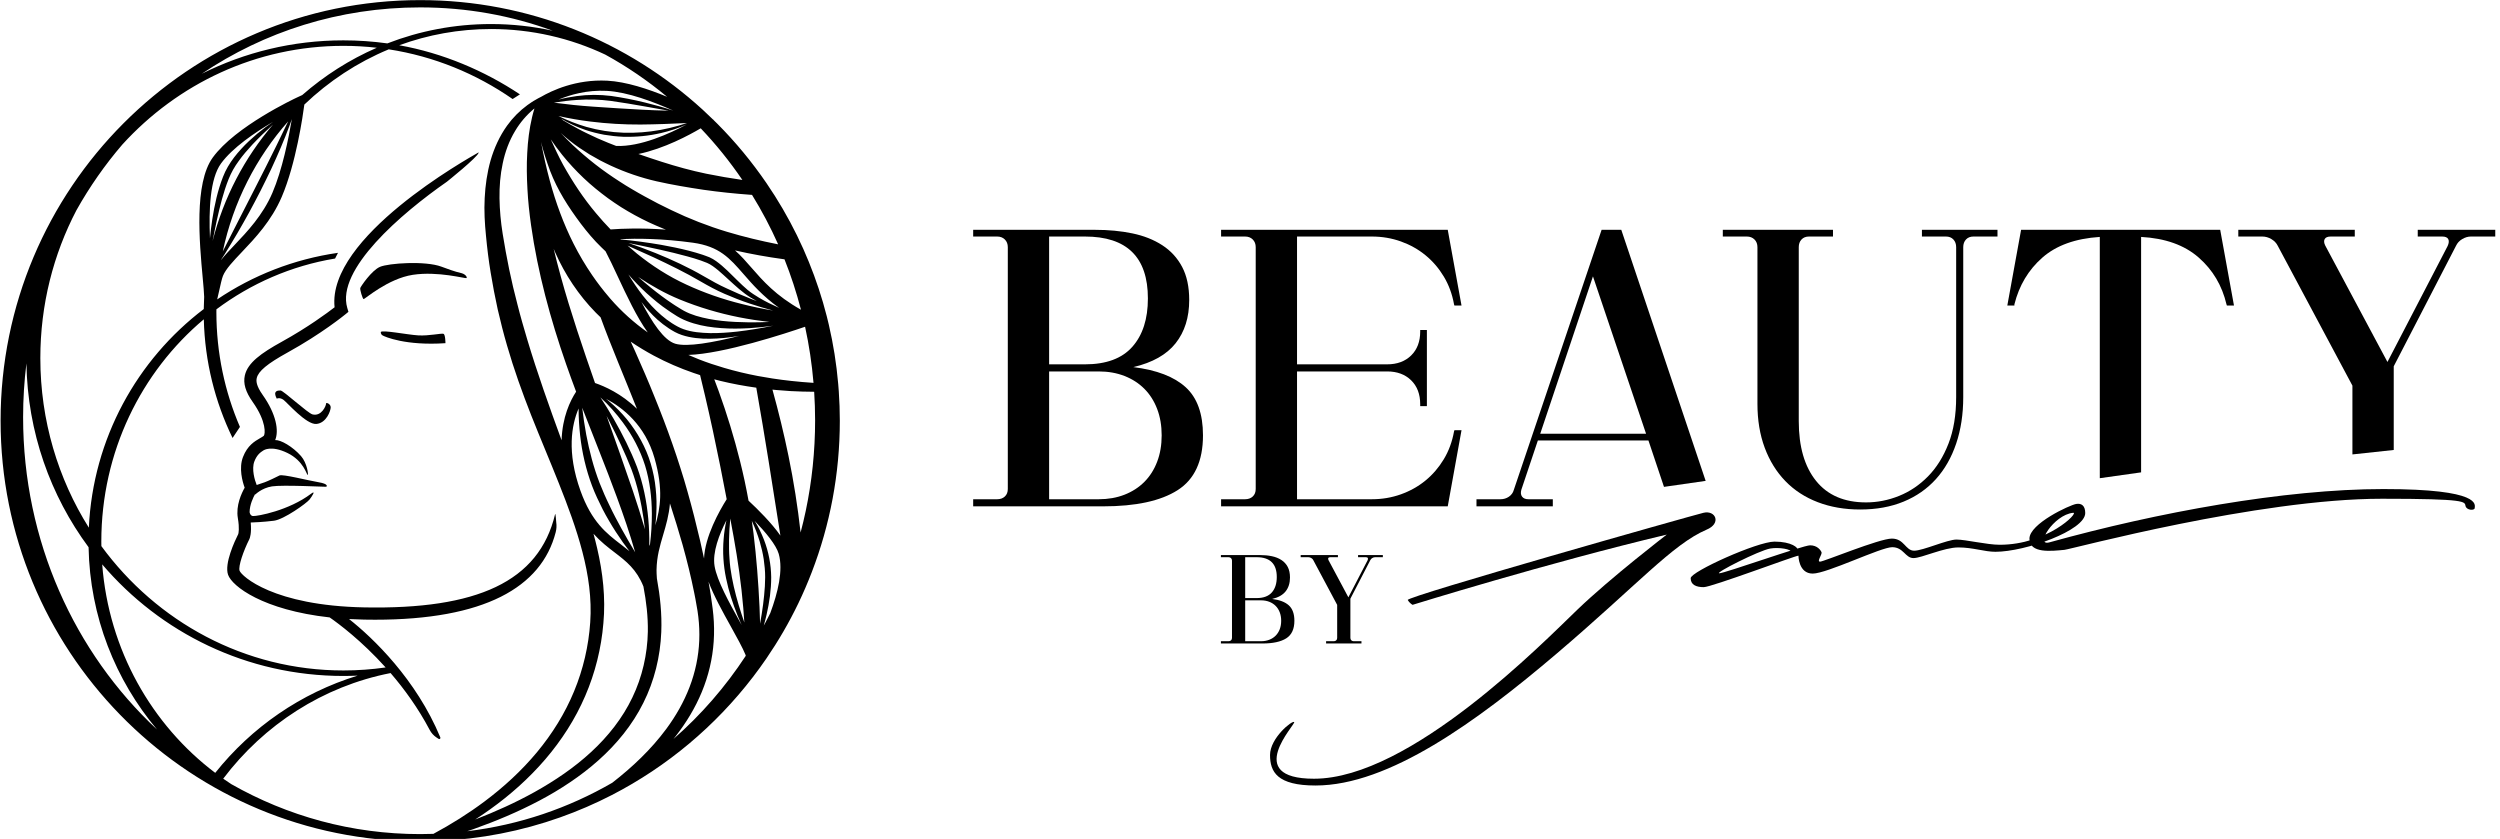 <svg xmlns="http://www.w3.org/2000/svg" xmlns:xlink="http://www.w3.org/1999/xlink" xmlns:serif="http://www.serif.com/" width="100%" height="100%" viewBox="0 0 298 100" xml:space="preserve" style="fill-rule:evenodd;clip-rule:evenodd;stroke-linejoin:round;stroke-miterlimit:2;">    <g transform="matrix(1,0,0,1,-2.84217e-14,-350.498)">        <g id="Artboard2" transform="matrix(0.453,0,0,0.185,-231.878,350.498)">            <rect x="512" y="0" width="658" height="542" style="fill:none;"></rect>            <clipPath id="_clip1">                <rect x="512" y="0" width="658" height="542"></rect>            </clipPath>            <g clip-path="url(#_clip1)">                <g id="Vrstva-5" serif:id="Vrstva 5" transform="matrix(1.399,0,0,3.434,251.343,-750.994)">                    <g transform="matrix(1,0,0,1,273.091,272.502)">                        <path d="M0,-2.538C-0.749,-2.766 -0.781,-2.636 -3.84,-3.775C-6.898,-4.913 -13.797,-4.426 -15.391,-3.742C-16.985,-3.059 -19.003,-0.065 -19.101,0.228C-19.198,0.521 -18.678,2.245 -18.482,2.31C-18.287,2.375 -13.927,-1.53 -9.208,-2.246C-4.49,-2.961 0.716,-1.497 0.878,-1.627C1.042,-1.757 0.749,-2.31 0,-2.538" style="fill-rule:nonzero;"></path>                    </g>                    <g transform="matrix(1,0,0,1,269.642,282.817)">                        <path d="M0,-1.489C-0.366,-1.635 -2.733,-1.074 -4.759,-1.196C-6.784,-1.318 -11.568,-2.27 -11.787,-1.831C-11.787,-1.831 -11.86,-1.44 -11.47,-1.196C-11.08,-0.952 -7.126,0.781 0.366,0.268C0.366,0.268 0.366,-1.343 0,-1.489" style="fill-rule:nonzero;"></path>                    </g>                    <g transform="matrix(1,0,0,1,247.548,295.93)">                        <path d="M0,-1.497C0.033,-1.171 -0.822,0.943 -2.538,0.521C-3.428,0.301 -8.037,-3.97 -8.558,-3.97C-9.079,-3.97 -10.055,-3.937 -9.273,-2.44C-9.273,-2.44 -8.721,-2.733 -8.004,-2.213C-7.289,-1.692 -3.709,2.473 -1.822,2.31C0.065,2.148 0.878,-0.163 0.878,-0.813C0.878,-1.464 -0.032,-1.822 0,-1.497" style="fill-rule:nonzero;"></path>                    </g>                    <g transform="matrix(1,0,0,1,337.778,280.737)">                        <path d="M0,33.802C-0.288,35.172 -0.615,36.528 -0.971,37.869C-1.511,33.044 -2.268,28.26 -3.239,23.543C-4.104,19.33 -5.124,15.17 -6.266,11.061C-6.019,11.086 -5.773,11.113 -5.526,11.135C-4.649,11.214 -3.771,11.283 -2.894,11.334C-1.4,11.416 0.092,11.457 1.583,11.466C1.696,13.235 1.759,15.02 1.759,16.82C1.759,22.653 1.15,28.334 0,33.802M-24.882,76.609C-24.741,76.435 -24.598,76.262 -24.459,76.084C-22.485,73.563 -20.79,70.782 -19.548,67.781C-18.303,64.784 -17.53,61.566 -17.314,58.305C-17.205,56.675 -17.225,55.035 -17.375,53.412C-17.407,53.005 -17.46,52.602 -17.506,52.197L-17.668,51.017C-17.774,50.232 -17.884,49.446 -18.021,48.667C-18.107,48.141 -18.201,47.617 -18.293,47.092C-17.309,49.722 -15.623,52.755 -14.085,55.516C-12.99,57.485 -11.871,59.497 -11.301,60.884C-11.3,60.933 -11.299,60.983 -11.299,61.031C-15.127,66.851 -19.696,72.096 -24.882,76.609M-63.673,93.922C-63.274,93.786 -62.872,93.657 -62.474,93.517C-58.263,92.024 -54.121,90.293 -50.143,88.198C-48.153,87.153 -46.212,86.003 -44.34,84.74C-42.466,83.481 -40.66,82.106 -38.965,80.591C-35.574,77.576 -32.611,73.975 -30.552,69.846C-28.477,65.727 -27.36,61.145 -27.175,56.543C-27.037,53.14 -27.396,49.784 -27.999,46.497C-28.046,45.821 -28.074,45.251 -28.067,44.886C-28.022,42.353 -27.438,40.385 -26.818,38.301C-26.28,36.49 -25.737,34.646 -25.543,32.42C-24.704,35.009 -23.896,37.605 -23.154,40.219C-22.324,43.194 -21.581,46.188 -20.977,49.201C-20.815,49.954 -20.683,50.709 -20.553,51.465L-20.355,52.597C-20.305,52.966 -20.245,53.333 -20.207,53.703C-20.032,55.182 -19.974,56.67 -20.034,58.155C-20.154,61.123 -20.777,64.069 -21.851,66.862C-22.922,69.656 -24.431,72.296 -26.237,74.732C-29.074,78.554 -32.581,81.875 -36.395,84.827C-44.613,89.569 -53.82,92.73 -63.673,93.922M-108.036,85.093C-108.553,84.758 -109.065,84.415 -109.57,84.062C-101.912,73.95 -90.816,66.731 -78.089,64.244C-75.508,67.233 -72.909,70.801 -70.733,74.912C-70.433,75.479 -70.002,75.967 -69.468,76.321L-69.057,76.592C-68.876,76.711 -68.647,76.524 -68.73,76.323C-73.264,65.416 -81.404,57.64 -85.904,54.108C-84.986,54.159 -84.041,54.197 -83.061,54.215C-82.372,54.229 -81.695,54.236 -81.024,54.236C-60.562,54.235 -49.709,48.237 -47.03,37.806C-46.876,37.205 -46.842,36.579 -46.93,35.966C-46.93,35.966 -47.059,34.065 -47.148,34.44C-50.174,47.147 -61.921,52.323 -83.017,51.922C-100.164,51.598 -106.109,46.052 -106.49,45.046C-106.773,44.229 -105.774,41.332 -104.647,39.107C-104.561,38.922 -104.207,38.011 -104.395,35.996C-103.782,35.98 -102.088,35.913 -100.024,35.66C-98.169,35.433 -93.882,32.39 -93.321,31.67C-92.87,31.091 -92.064,29.852 -93.028,30.584C-97.226,33.757 -103.132,34.83 -103.961,34.781C-104.364,34.758 -104.536,34.412 -104.607,34.063C-104.593,32.659 -103.929,31.289 -103.556,30.631C-103.565,30.723 -103.571,30.78 -103.571,30.78C-103.571,30.78 -102.375,29.534 -100.398,29.217C-98.422,28.901 -90.393,29.315 -90.222,29.29C-90.051,29.266 -89.709,28.754 -91.637,28.437C-93.565,28.119 -98.422,26.874 -98.983,27.167C-99.544,27.46 -101.082,28.193 -101.741,28.437C-102.362,28.667 -103.107,28.874 -103.272,28.958C-103.632,28.094 -104.271,25.977 -103.706,24.525C-103.258,23.373 -102.665,22.87 -101.978,22.447C-101.98,22.45 -101.985,22.457 -101.985,22.457C-101.985,22.457 -100.569,21.457 -97.494,22.946C-94.419,24.434 -93.882,27.045 -93.687,27.07C-93.492,27.094 -93.803,24.814 -94.932,23.531C-96.509,21.739 -98.762,20.465 -99.794,20.528C-99.068,18.787 -99.581,15.673 -102.147,12.056C-103.393,10.302 -103.38,9.416 -103.263,8.902C-102.964,7.595 -101.281,6.202 -97.453,4.093C-91.058,0.569 -86.786,-2.906 -86.607,-3.052L-86.018,-3.534L-86.234,-4.265C-88.361,-11.464 -76.103,-21.973 -67.49,-27.951C-67.49,-27.951 -61.693,-32.575 -61.533,-33.384C-61.528,-33.408 -61.53,-33.432 -61.53,-33.453C-63.612,-32.261 -90.039,-17.54 -88.62,-4.388C-89.969,-3.347 -93.657,-0.618 -98.561,2.084C-102.443,4.223 -104.958,6.024 -105.499,8.39C-105.842,9.89 -105.372,11.477 -104.018,13.384C-101.396,17.08 -101.652,19.445 -101.949,19.741C-102.144,19.888 -102.381,20.025 -102.657,20.184C-103.648,20.754 -105.005,21.536 -105.844,23.693C-106.669,25.815 -105.944,28.341 -105.533,29.466C-106.118,30.491 -107.219,32.811 -106.817,35.17C-106.48,37.14 -106.696,38.017 -106.739,38.161C-107.413,39.499 -109.383,43.704 -108.657,45.797C-107.909,47.957 -102.102,52.416 -89.548,53.805C-87.865,54.966 -83.553,58.169 -79.021,63.19C-81.616,63.562 -84.267,63.755 -86.962,63.755C-105.563,63.755 -122.08,54.596 -132.485,40.427C-132.489,40.14 -132.495,39.854 -132.495,39.566C-132.495,22.744 -124.981,7.729 -113.218,-2.133C-113.022,5.839 -111.098,13.38 -107.81,20.136L-106.424,18.058C-109.27,11.473 -110.854,4.185 -110.854,-3.484C-110.854,-3.659 -110.85,-3.832 -110.848,-4.007C-104.368,-8.835 -96.77,-12.175 -88.527,-13.535L-87.981,-14.606C-96.306,-13.417 -104.028,-10.36 -110.704,-5.865C-110.596,-6.296 -110.48,-6.817 -110.341,-7.444C-110.098,-8.538 -109.822,-9.778 -109.617,-10.282C-109.094,-11.566 -107.687,-13.044 -106.057,-14.755C-103.582,-17.354 -100.5,-20.59 -98.561,-25.104C-95.879,-31.343 -94.572,-40.432 -94.309,-42.425C-89.712,-46.807 -84.344,-50.345 -78.43,-52.787C-69.9,-51.471 -61.989,-48.211 -55.135,-43.461L-53.761,-44.338C-60.429,-48.77 -68.273,-52.096 -76.461,-53.551C-71.059,-55.521 -65.246,-56.596 -59.188,-56.596C-51.526,-56.596 -44.256,-54.878 -37.717,-51.802C-33.583,-49.539 -29.688,-46.882 -26.076,-43.878C-29.587,-45.333 -33.777,-46.718 -37.336,-46.903C-43.232,-47.207 -47.82,-45.017 -49.79,-43.871C-49.964,-43.785 -50.139,-43.699 -50.311,-43.607C-50.594,-43.455 -50.873,-43.295 -51.148,-43.127C-51.281,-43.046 -51.413,-42.965 -51.543,-42.881C-51.816,-42.704 -52.085,-42.52 -52.349,-42.327C-53.81,-41.258 -55.114,-39.953 -56.183,-38.462C-57.589,-36.497 -58.606,-34.265 -59.277,-31.957C-59.937,-29.642 -60.27,-27.257 -60.389,-24.88C-60.521,-22.505 -60.377,-20.117 -60.144,-17.791C-59.924,-15.475 -59.643,-13.162 -59.26,-10.865C-58.883,-8.567 -58.443,-6.279 -57.942,-4.004C-57.418,-1.735 -56.846,0.523 -56.194,2.755C-54.903,7.224 -53.329,11.595 -51.636,15.892C-49.934,20.186 -48.121,24.41 -46.433,28.653C-44.744,32.891 -43.143,37.145 -42.012,41.49C-40.873,45.828 -40.23,50.268 -40.538,54.7C-40.836,59.149 -41.862,63.546 -43.578,67.672C-45.282,71.804 -47.684,75.646 -50.558,79.101C-53.44,82.556 -56.791,85.626 -60.418,88.334C-63.452,90.601 -66.683,92.613 -70.033,94.412C-70.857,94.44 -71.685,94.459 -72.517,94.459C-85.429,94.459 -97.509,91.058 -108.036,85.093M-132.33,43.852C-121.393,56.663 -105.127,64.788 -86.962,64.788C-86.062,64.788 -85.167,64.765 -84.277,64.725C-94.967,67.99 -104.267,74.441 -111.071,82.97C-123.008,73.976 -131.098,59.906 -132.33,43.852M-147.207,16.234C-147.207,12.808 -146.993,9.439 -146.583,6.138C-146.374,19.051 -142.062,30.964 -134.893,40.634C-134.644,53.653 -129.846,65.556 -122.027,74.827C-137.521,60.436 -147.207,39.428 -147.207,16.234M-109.961,-13.32C-109.724,-13.686 -109.486,-14.052 -109.249,-14.42C-108.459,-15.702 -107.668,-16.986 -106.906,-18.285C-106.146,-19.586 -105.405,-20.898 -104.677,-22.218C-103.958,-23.543 -103.25,-24.873 -102.563,-26.215C-101.879,-27.558 -101.22,-28.915 -100.568,-30.274C-99.941,-31.646 -99.301,-33.012 -98.721,-34.405C-98.127,-35.792 -97.572,-37.196 -97.047,-38.611C-96.916,-38.973 -96.787,-39.335 -96.66,-39.698C-97.275,-36.052 -98.468,-30.159 -100.317,-25.859C-102.122,-21.659 -105.071,-18.562 -107.441,-16.073C-108.387,-15.08 -109.258,-14.16 -109.97,-13.27C-109.967,-13.286 -109.964,-13.303 -109.961,-13.32M-97.353,-39.27C-98.068,-37.766 -98.799,-36.271 -99.531,-34.777C-100.863,-32.087 -102.207,-29.404 -103.584,-26.736C-104.252,-25.392 -104.95,-24.062 -105.636,-22.727C-106.305,-21.382 -107.025,-20.064 -107.69,-18.716C-108.354,-17.439 -109.007,-16.154 -109.653,-14.865C-107.683,-24.139 -103.359,-32.505 -97.353,-39.27M-111.568,-16.803C-111.317,-18.119 -111.054,-19.43 -110.769,-20.734C-110.176,-23.36 -109.537,-25.987 -108.552,-28.442C-108.296,-29.055 -108.034,-29.638 -107.711,-30.205C-107.393,-30.774 -107.024,-31.32 -106.637,-31.853C-105.872,-32.93 -104.99,-33.936 -104.081,-34.918C-102.85,-36.222 -101.544,-37.466 -100.197,-38.676C-105.541,-32.453 -109.49,-25.003 -111.568,-16.803M-109.989,-31.362C-107.849,-34.304 -103.638,-37.165 -100.192,-39.187C-100.662,-38.867 -101.126,-38.539 -101.585,-38.202C-102.129,-37.791 -102.667,-37.369 -103.195,-36.933C-103.718,-36.492 -104.23,-36.035 -104.731,-35.567C-105.237,-35.102 -105.714,-34.605 -106.182,-34.097C-106.648,-33.589 -107.102,-33.065 -107.521,-32.51C-107.938,-31.953 -108.337,-31.379 -108.69,-30.769C-109.047,-30.161 -109.357,-29.512 -109.607,-28.867C-110.619,-26.275 -111.202,-23.588 -111.624,-20.894C-111.805,-19.71 -111.948,-18.521 -112.061,-17.331C-112.294,-22.671 -112.057,-28.518 -109.989,-31.362M-94.707,-44.208L-95.61,-43.79C-96.084,-43.571 -107.273,-38.347 -111.535,-32.486C-115.063,-27.635 -114.041,-16.565 -113.43,-9.951C-113.286,-8.386 -113.171,-7.143 -113.152,-6.352C-113.192,-5.591 -113.22,-4.827 -113.228,-4.058C-125.753,5.447 -134.06,20.22 -134.843,36.963C-140.613,27.802 -143.966,16.883 -143.966,5.157C-143.966,-4.885 -141.507,-14.335 -137.177,-22.596C-134.7,-27.003 -131.809,-31.123 -128.557,-34.906C-118.156,-46.312 -103.37,-53.441 -86.962,-53.441C-84.839,-53.441 -82.745,-53.318 -80.682,-53.085C-85.823,-50.854 -90.543,-47.842 -94.707,-44.208M-47.587,-56.277C-51.324,-57.095 -55.204,-57.532 -59.188,-57.532C-66.067,-57.532 -72.645,-56.244 -78.697,-53.901C-81.398,-54.275 -84.157,-54.473 -86.962,-54.473C-96.534,-54.473 -105.578,-52.214 -113.594,-48.206C-101.855,-56.09 -87.767,-60.656 -72.517,-60.656C-63.729,-60.656 -55.347,-59.111 -47.587,-56.277M-11.923,-28.279C-14.196,-28.607 -16.457,-28.991 -18.699,-29.447C-21.538,-30.034 -24.33,-30.802 -27.066,-31.677C-28.549,-32.149 -30.018,-32.641 -31.477,-33.149C-26.638,-34.148 -21.882,-36.714 -19.755,-37.969C-16.898,-34.971 -14.275,-31.734 -11.923,-28.279M-5.194,-16.199C-8.44,-16.833 -11.653,-17.605 -14.805,-18.549C-18.417,-19.634 -21.932,-21.002 -25.296,-22.624C-26.986,-23.417 -28.638,-24.276 -30.263,-25.172C-31.086,-25.602 -31.876,-26.087 -32.681,-26.546L-33.874,-27.261C-34.269,-27.501 -34.653,-27.759 -35.044,-28.007C-35.441,-28.248 -35.823,-28.509 -36.207,-28.768C-36.59,-29.027 -36.979,-29.281 -37.351,-29.556L-38.482,-30.365L-39.589,-31.206C-41.052,-32.348 -42.466,-33.557 -43.833,-34.832C-44.605,-35.572 -45.363,-36.332 -46.106,-37.112C-45.565,-36.618 -45.008,-36.143 -44.436,-35.686C-43.253,-34.716 -41.971,-33.894 -40.681,-33.076L-38.69,-31.956C-38.021,-31.593 -37.327,-31.287 -36.645,-30.949C-33.885,-29.68 -31.004,-28.699 -28.069,-28.028C-25.13,-27.365 -22.174,-26.875 -19.225,-26.433C-16.271,-26.011 -13.311,-25.708 -10.35,-25.494C-10.27,-25.489 -10.188,-25.486 -10.108,-25.48C-8.275,-22.521 -6.632,-19.421 -5.194,-16.199M-0.9,-3.929C-5.636,-6.577 -8.064,-9.353 -10.232,-11.837C-11.242,-12.994 -12.202,-14.093 -13.303,-15.055C-10.276,-14.372 -7.227,-13.824 -4.165,-13.409C-4.11,-13.402 -4.056,-13.397 -4.001,-13.389C-2.777,-10.334 -1.748,-7.172 -0.9,-3.929M-10.762,31.901C-11.213,29.403 -11.746,26.923 -12.362,24.469C-13.477,20.018 -14.822,15.637 -16.377,11.346C-16.645,10.601 -16.925,9.862 -17.21,9.124C-16.819,9.231 -16.427,9.334 -16.034,9.431C-13.808,9.972 -11.561,10.383 -9.306,10.697C-8.488,15.325 -7.711,19.953 -6.968,24.581L-4.769,38.45C-6.443,36.062 -9.011,33.521 -10.762,31.901M-14.92,35.574C-15.048,36.138 -15.154,36.706 -15.236,37.278C-15.334,37.883 -15.404,38.493 -15.447,39.106C-15.658,41.548 -15.493,44.048 -14.989,46.455C-14.497,48.865 -13.734,51.195 -12.826,53.454C-12.58,54.051 -12.323,54.643 -12.057,55.231C-12.174,55.02 -12.292,54.807 -12.416,54.586C-14.415,50.993 -16.681,46.922 -17.148,44.188C-17.59,41.596 -16.267,38.201 -14.92,35.574M-14.429,39.156C-14.403,37.858 -14.322,36.557 -14.198,35.254C-13.987,36.394 -13.771,37.532 -13.567,38.675C-12.771,43.098 -12.122,47.559 -11.75,52.049C-11.674,52.95 -11.608,53.853 -11.55,54.756C-11.732,54.233 -11.91,53.707 -12.081,53.181C-12.828,50.898 -13.471,48.584 -13.902,46.244C-14.125,45.075 -14.278,43.9 -14.348,42.72C-14.442,41.537 -14.442,40.348 -14.429,39.156M-8.59,54.981C-8.615,53.924 -8.649,52.867 -8.698,51.812C-8.914,47.204 -9.271,42.603 -9.828,38.026C-9.925,37.243 -10.033,36.463 -10.146,35.685C-9.556,36.938 -9.065,38.228 -8.667,39.538C-8.34,40.635 -8.084,41.749 -7.907,42.872C-7.748,43.998 -7.632,45.128 -7.635,46.263C-7.644,47.393 -7.708,48.543 -7.831,49.684C-7.933,50.827 -8.101,51.969 -8.276,53.112C-8.374,53.736 -8.48,54.359 -8.59,54.981M-6.676,53.002C-6.959,53.57 -7.247,54.133 -7.543,54.692C-7.658,54.909 -7.781,55.121 -7.898,55.337C-7.705,54.658 -7.527,53.976 -7.369,53.287C-6.842,50.994 -6.497,48.65 -6.499,46.254C-6.531,43.86 -6.991,41.476 -7.847,39.259C-8.326,38.019 -8.912,36.818 -9.61,35.695C-7.556,37.814 -5.557,40.216 -5.083,41.877C-4.209,44.933 -5.254,49.206 -6.676,53.002M-28.071,31.998C-28.097,31.209 -28.14,30.42 -28.228,29.633C-28.378,28.056 -28.696,26.492 -29.151,24.966C-30.063,21.903 -31.65,19.08 -33.647,16.627C-34.657,15.407 -35.768,14.277 -36.973,13.263C-37.169,13.1 -37.371,12.943 -37.572,12.785C-34.438,14.426 -30.22,17.706 -28.446,23.916C-26.746,29.866 -27.366,33.266 -28.29,36.521C-28.209,35.804 -28.147,35.084 -28.108,34.363C-28.065,33.576 -28.062,32.787 -28.071,31.998M-51.057,-41.679C-51.052,-41.668 -51.047,-41.657 -51.042,-41.646C-51.205,-41.127 -51.349,-40.602 -51.473,-40.073C-52,-37.857 -52.274,-35.591 -52.387,-33.329C-52.52,-31.065 -52.472,-28.799 -52.348,-26.545C-52.229,-24.289 -51.986,-22.045 -51.672,-19.816C-50.403,-10.89 -48.026,-2.173 -45.081,6.26C-44.476,8.002 -43.841,9.729 -43.194,11.45C-44.337,13.191 -45.774,16.218 -45.928,20.563C-48.241,14.257 -50.484,7.985 -52.392,1.631C-53.036,-0.54 -53.674,-2.711 -54.224,-4.905C-54.801,-7.091 -55.324,-9.292 -55.784,-11.507C-56.231,-13.724 -56.655,-15.948 -57.007,-18.185C-57.365,-20.41 -57.565,-22.612 -57.604,-24.827C-57.633,-27.036 -57.463,-29.243 -57,-31.381C-56.556,-33.521 -55.799,-35.594 -54.673,-37.462C-53.729,-39.053 -52.503,-40.484 -51.057,-41.679M-30.24,-42.807C-32.346,-43.323 -34.469,-43.739 -36.61,-44.042C-38.773,-44.31 -40.951,-44.307 -43.093,-44.014C-44.244,-43.863 -45.388,-43.645 -46.515,-43.35C-44.32,-44.271 -41.142,-45.188 -37.436,-44.994C-33.511,-44.79 -28.601,-42.94 -24.926,-41.288C-26.681,-41.876 -28.455,-42.373 -30.24,-42.807M-35.654,-34.659C-36.156,-34.847 -36.66,-35.032 -37.151,-35.242L-39.116,-36.071C-40.399,-36.672 -41.703,-37.256 -42.951,-37.944C-43.858,-38.423 -44.751,-38.932 -45.634,-39.468C-45.753,-39.565 -45.869,-39.66 -45.984,-39.756C-44.543,-38.905 -43.013,-38.192 -41.417,-37.656C-40.277,-37.275 -39.106,-36.985 -37.923,-36.762C-36.736,-36.562 -35.537,-36.431 -34.333,-36.381C-31.926,-36.314 -29.511,-36.538 -27.175,-37.092C-25.528,-37.477 -23.911,-38.006 -22.375,-38.699C-25.601,-36.972 -31.111,-34.471 -35.654,-34.659M-36.704,-18.991C-37.66,-19.975 -38.581,-20.994 -39.462,-22.052C-41.804,-24.823 -43.829,-27.881 -45.631,-31.11C-46.466,-32.63 -47.225,-34.276 -47.96,-35.89C-47.292,-34.904 -46.56,-33.931 -45.823,-33.004C-44.582,-31.465 -43.228,-30.012 -41.79,-28.644C-40.351,-27.276 -38.802,-26.027 -37.203,-24.851C-36.796,-24.568 -36.395,-24.275 -35.982,-23.999L-34.74,-23.181C-33.897,-22.66 -33.044,-22.153 -32.175,-21.681C-31.312,-21.194 -30.417,-20.774 -29.531,-20.337C-28.634,-19.924 -27.73,-19.528 -26.817,-19.157C-26.647,-19.09 -26.476,-19.026 -26.305,-18.959C-31.018,-19.3 -34.654,-19.15 -36.704,-18.991M-8.782,-6.179C-9.53,-6.629 -10.265,-7.098 -10.929,-7.64C-11.592,-8.184 -12.217,-8.81 -12.852,-9.417C-14.119,-10.645 -15.334,-11.951 -16.851,-13.041C-17.239,-13.305 -17.636,-13.568 -18.099,-13.764C-18.54,-13.948 -18.958,-14.081 -19.388,-14.241L-20.68,-14.642C-21.111,-14.77 -21.545,-14.879 -21.978,-14.998C-23.713,-15.441 -25.462,-15.796 -27.216,-16.108C-29.73,-16.539 -32.257,-16.88 -34.794,-17.117C-34.816,-17.138 -34.838,-17.159 -34.86,-17.18C-31.845,-17.315 -27.04,-17.306 -21.23,-16.503C-16.241,-15.813 -14.325,-13.618 -11.672,-10.58C-10.017,-8.683 -8.084,-6.473 -5.013,-4.275C-6.307,-4.848 -7.577,-5.464 -8.782,-6.179M-24.526,2.453C-26.695,1.822 -28.923,-1.598 -30.903,-5.378C-30.005,-4.19 -29.01,-3.067 -27.889,-2.062C-27.226,-1.468 -26.51,-0.929 -25.762,-0.435C-25.39,-0.185 -24.999,0.038 -24.606,0.257C-24.2,0.476 -23.765,0.656 -23.332,0.804C-22.462,1.101 -21.571,1.274 -20.684,1.383C-19.795,1.493 -18.906,1.528 -18.022,1.516C-16.255,1.496 -14.506,1.314 -12.782,1.029C-12.676,1.011 -12.571,0.99 -12.466,0.972C-17.453,2.235 -22.314,3.096 -24.526,2.453M-10.27,-5.953C-11.81,-6.564 -13.335,-7.203 -14.825,-7.91C-16.339,-8.585 -17.75,-9.386 -19.191,-10.217C-22.107,-11.904 -25.154,-13.31 -28.254,-14.562C-29.937,-15.236 -31.638,-15.866 -33.354,-16.447C-31.362,-16.041 -29.375,-15.63 -27.397,-15.193C-25.673,-14.807 -23.957,-14.397 -22.263,-13.931C-21.842,-13.81 -21.417,-13.698 -20.999,-13.569L-19.754,-13.168C-19.355,-13.015 -18.93,-12.868 -18.552,-12.712C-18.194,-12.569 -17.842,-12.344 -17.497,-12.114C-16.807,-11.635 -16.149,-11.064 -15.5,-10.476L-13.535,-8.689C-12.875,-8.085 -12.19,-7.511 -11.46,-6.956C-10.742,-6.418 -9.981,-5.961 -9.203,-5.547C-9.559,-5.682 -9.916,-5.815 -10.27,-5.953M-6.821,-1.629C-8.112,-1.58 -9.401,-1.55 -10.688,-1.561C-14.076,-1.604 -17.496,-1.839 -20.651,-2.793C-21.434,-3.036 -22.192,-3.339 -22.894,-3.717C-23.237,-3.9 -23.591,-4.127 -23.951,-4.348C-24.307,-4.572 -24.671,-4.781 -25.015,-5.025C-26.417,-5.954 -27.774,-6.963 -29.09,-8.029C-29.914,-8.688 -30.717,-9.374 -31.513,-10.072C-29.011,-8.429 -26.493,-6.988 -23.693,-5.847C-20.087,-4.372 -16.354,-3.272 -12.571,-2.518C-10.663,-2.144 -8.744,-1.851 -6.821,-1.629M-6.123,-3.768C-8.106,-4.1 -10.073,-4.505 -12.013,-4.999C-15.62,-5.889 -19.131,-7.104 -22.468,-8.65C-25.813,-10.183 -28.914,-12.174 -31.739,-14.447C-32.343,-14.94 -32.936,-15.447 -33.519,-15.962C-31.873,-15.238 -30.233,-14.505 -28.604,-13.754C-25.6,-12.344 -22.609,-10.902 -19.768,-9.231C-18.325,-8.396 -16.818,-7.579 -15.28,-6.913C-13.733,-6.252 -12.175,-5.621 -10.582,-5.102C-9.109,-4.608 -7.622,-4.162 -6.123,-3.768M-24.068,-0.756C-24.434,-0.955 -24.798,-1.157 -25.148,-1.386C-25.85,-1.84 -26.529,-2.337 -27.163,-2.893C-27.796,-3.448 -28.414,-4.027 -28.994,-4.647C-29.573,-5.268 -30.116,-5.923 -30.65,-6.589C-31.627,-7.848 -32.527,-9.174 -33.359,-10.548C-32.292,-9.314 -31.147,-8.145 -29.941,-7.036C-28.647,-5.877 -27.307,-4.755 -25.852,-3.784C-25.499,-3.527 -25.123,-3.301 -24.756,-3.062C-24.39,-2.827 -24.025,-2.584 -23.607,-2.371C-22.793,-1.946 -21.945,-1.622 -21.088,-1.366C-19.374,-0.847 -17.62,-0.6 -15.877,-0.479C-14.133,-0.346 -12.391,-0.372 -10.662,-0.464C-9.134,-0.559 -7.612,-0.714 -6.102,-0.928C-8.36,-0.471 -10.626,-0.09 -12.9,0.174C-14.607,0.359 -16.32,0.486 -18.019,0.459C-19.71,0.414 -21.417,0.274 -22.96,-0.269C-23.346,-0.405 -23.712,-0.562 -24.068,-0.756M-36.718,-5.955C-36.81,-6.061 -36.898,-6.17 -36.989,-6.276C-38.126,-7.594 -39.185,-8.975 -40.17,-10.408C-41.46,-12.286 -42.626,-14.252 -43.664,-16.298C-45.558,-20.033 -47.022,-24.027 -48.148,-28.156C-48.794,-30.533 -49.325,-32.954 -49.797,-35.405C-49.337,-33.575 -48.741,-31.744 -48.085,-29.979C-46.686,-26.352 -44.682,-23.243 -42.316,-20.08C-41.123,-18.51 -39.848,-16.988 -38.419,-15.617C-38.173,-15.378 -37.916,-15.134 -37.653,-14.887C-36.96,-13.583 -36.195,-11.949 -35.406,-10.262C-33.673,-6.559 -31.804,-2.564 -29.719,0.329C-32.308,-1.483 -34.661,-3.599 -36.718,-5.955M-22.331,-38.958C-22.834,-38.786 -23.342,-38.627 -23.854,-38.486C-24.989,-38.156 -26.139,-37.888 -27.296,-37.674C-29.611,-37.249 -31.964,-37.065 -34.306,-37.144C-36.649,-37.223 -38.977,-37.594 -41.24,-38.227C-43.048,-38.75 -44.812,-39.442 -46.52,-40.276C-44.545,-39.834 -42.535,-39.484 -40.508,-39.236C-37.387,-38.846 -34.229,-38.664 -31.085,-38.677C-28.153,-38.701 -25.237,-38.819 -22.331,-38.958M-30.96,-41.469C-33.987,-41.634 -36.992,-41.821 -39.99,-42.032C-42.467,-42.2 -44.923,-42.456 -47.37,-42.779C-45.928,-43.021 -44.482,-43.194 -43.035,-43.29C-40.916,-43.431 -38.792,-43.391 -36.692,-43.112C-34.576,-42.825 -32.459,-42.452 -30.342,-42.085C-28.819,-41.814 -27.295,-41.542 -25.768,-41.276C-27.503,-41.312 -29.236,-41.377 -30.96,-41.469M-41.32,4.963C-43.613,-1.757 -45.78,-8.501 -47.416,-15.363C-47.315,-15.128 -47.221,-14.89 -47.117,-14.656C-45.274,-10.507 -42.693,-6.635 -39.488,-3.376C-39.195,-3.078 -38.892,-2.791 -38.591,-2.504C-36.705,2.694 -34.042,8.893 -31.751,14.666C-34.666,11.81 -37.892,10.415 -39.638,9.821C-40.205,8.201 -40.768,6.582 -41.32,4.963M-32.515,30.079C-34.127,25.349 -35.801,20.66 -37.462,15.987C-37.277,16.342 -37.089,16.696 -36.906,17.052C-36.165,18.517 -35.423,19.981 -34.744,21.471C-34.051,22.95 -33.39,24.462 -32.805,25.967C-31.665,29.002 -30.949,32.199 -30.474,35.434C-30.388,36.044 -30.312,36.657 -30.243,37.271C-30.95,34.851 -31.72,32.457 -32.515,30.079M-35.561,31.153C-34.287,34.606 -33.085,38.078 -32.084,41.587C-32.986,40.094 -33.861,38.591 -34.702,37.073C-35.455,35.683 -36.21,34.296 -36.879,32.869C-37.23,32.165 -37.555,31.448 -37.876,30.732C-38.183,30.009 -38.493,29.287 -38.782,28.565C-39.908,25.65 -40.702,22.6 -41.291,19.501C-41.6,17.837 -41.849,16.157 -42.045,14.467C-39.882,20.055 -37.609,25.577 -35.561,31.153M-42.376,30.033C-44.983,22.776 -44.042,17.673 -42.724,14.6C-42.728,16.292 -42.624,17.988 -42.435,19.674C-42.077,22.879 -41.341,26.059 -40.197,29.107C-39.621,30.632 -38.918,32.086 -38.192,33.529C-38.008,33.888 -37.812,34.24 -37.621,34.596L-37.019,35.645C-36.614,36.342 -36.2,37.032 -35.757,37.704C-35.318,38.378 -34.867,39.044 -34.407,39.702C-33.997,40.266 -33.581,40.823 -33.158,41.376C-33.684,40.941 -34.221,40.526 -34.766,40.11C-37.471,38.04 -40.268,35.902 -42.376,30.033M-29.289,40.022C-29.32,40.142 -29.349,40.263 -29.378,40.384C-29.395,40.322 -29.411,40.259 -29.427,40.197C-29.409,38.575 -29.463,36.951 -29.615,35.333C-29.914,32.022 -30.583,28.721 -31.741,25.57C-32.945,22.444 -34.442,19.486 -36.094,16.609C-36.51,15.893 -36.936,15.183 -37.367,14.476C-37.782,13.82 -38.202,13.166 -38.628,12.518C-37.066,13.953 -35.654,15.531 -34.407,17.218C-32.585,19.671 -31.144,22.406 -30.227,25.295C-29.332,28.2 -28.96,31.269 -28.946,34.343C-28.941,36.234 -29.056,38.131 -29.289,40.022M-29.702,56.467C-29.782,60.735 -30.759,64.987 -32.614,68.833C-34.459,72.693 -37.174,76.122 -40.361,79.051C-43.546,81.993 -47.197,84.444 -51.021,86.575C-54.596,88.556 -58.345,90.241 -62.176,91.725C-61.219,91.106 -60.274,90.465 -59.346,89.799C-55.56,87.1 -52.05,83.976 -48.992,80.427C-45.943,76.876 -43.358,72.887 -41.491,68.557C-39.614,64.235 -38.453,59.593 -38.064,54.888C-37.624,50.154 -38.17,45.366 -39.239,40.809C-39.449,39.902 -39.681,39.001 -39.925,38.106C-38.594,39.587 -37.221,40.638 -35.927,41.627C-33.778,43.271 -31.83,44.762 -30.532,48.001C-29.991,50.815 -29.658,53.648 -29.702,56.467M-19.877,39.381C-20.597,36.314 -21.369,33.262 -22.229,30.237L-22.886,27.972L-23.588,25.723C-24.058,24.225 -24.564,22.738 -25.081,21.257C-26.12,18.295 -27.237,15.364 -28.424,12.462C-29.585,9.551 -30.843,6.68 -32.117,3.819C-32.384,3.233 -32.654,2.648 -32.925,2.064C-31.518,3.017 -30.062,3.892 -28.574,4.69C-26.169,5.978 -23.667,7.048 -21.11,7.931C-20.699,8.073 -20.287,8.208 -19.873,8.34C-19.56,9.632 -19.249,10.924 -18.942,12.215C-17.913,16.611 -16.964,21.017 -16.081,25.427C-15.669,27.493 -15.267,29.559 -14.872,31.625C-16.27,33.844 -18.965,38.627 -19.132,42.747C-19.368,41.621 -19.613,40.498 -19.877,39.381M-6.292,8.967C-7.205,8.828 -8.114,8.675 -9.019,8.503C-11.166,8.095 -13.289,7.591 -15.374,6.975C-16.963,6.515 -18.53,5.988 -20.065,5.392C-20.746,5.128 -21.417,4.846 -22.084,4.554C-15.474,4.349 -3.811,0.527 -0.126,-0.735C0.621,2.693 1.155,6.206 1.458,9.792C0.056,9.702 -1.343,9.584 -2.736,9.429C-3.926,9.302 -5.111,9.147 -6.292,8.967M6.212,11.386C6.18,10.916 6.142,10.448 6.102,9.979C5.773,6.202 5.183,2.5 4.341,-1.106C4.218,-1.636 4.089,-2.164 3.955,-2.689C3.062,-6.189 1.93,-9.593 0.586,-12.887C0.248,-13.716 -0.102,-14.54 -0.467,-15.355C-2.011,-18.799 -3.796,-22.111 -5.799,-25.273C-6.314,-26.086 -6.844,-26.889 -7.388,-27.682C-10.122,-31.668 -13.209,-35.392 -16.61,-38.805C-16.847,-39.042 -17.088,-39.274 -17.328,-39.508L-17.294,-39.53L-17.428,-39.606C-18.074,-40.237 -18.727,-40.86 -19.395,-41.468C-33.417,-54.237 -52.058,-62.023 -72.517,-62.023C-116.105,-62.023 -151.441,-26.687 -151.441,16.902C-151.441,59.806 -117.207,94.713 -74.565,95.799C-73.968,95.815 -73.368,95.821 -72.768,95.823C-72.684,95.823 -72.601,95.825 -72.517,95.825C-71.5,95.825 -70.489,95.8 -69.482,95.762C-69.376,95.758 -69.27,95.754 -69.165,95.75C-61.141,95.414 -53.428,93.882 -46.198,91.324C-42.844,90.139 -39.593,88.737 -36.465,87.127C-26.061,81.776 -17.004,74.177 -9.927,64.977C-9.059,63.848 -8.22,62.697 -7.413,61.521C-5.158,58.238 -3.142,54.778 -1.397,51.162C-0.472,49.244 0.374,47.282 1.145,45.282C4.541,36.475 6.407,26.906 6.407,16.902C6.407,15.047 6.338,13.209 6.212,11.386" style="fill-rule:nonzero;"></path>                    </g>                    <g transform="matrix(1,0,0,1,423.413,323.267)">                        <path d="M0,15.738C0.567,15.738 1.084,15.647 1.55,15.466C2.016,15.285 2.414,15.028 2.745,14.697C3.076,14.365 3.333,13.963 3.515,13.49C3.695,13.016 3.786,12.488 3.786,11.904C3.786,11.32 3.695,10.792 3.515,10.318C3.333,9.845 3.076,9.442 2.745,9.111C2.414,8.78 2.016,8.523 1.55,8.342C1.084,8.161 0.567,8.07 0,8.07L-2.982,8.07L-2.982,15.738L0,15.738ZM-2.982,7.644L-0.829,7.644C0.449,7.644 1.399,7.293 2.023,6.591C2.646,5.888 2.958,4.923 2.958,3.691C2.958,1.215 1.695,-0.025 -0.829,-0.025L-2.982,-0.025L-2.982,7.644ZM2.082,7.809C3.486,7.983 4.536,8.385 5.23,9.016C5.924,9.648 6.271,10.61 6.271,11.904C6.271,13.45 5.763,14.547 4.745,15.194C3.728,15.841 2.232,16.164 0.26,16.164L-7.55,16.164L-7.55,15.738L-6.106,15.738C-5.917,15.738 -5.763,15.683 -5.645,15.572C-5.526,15.462 -5.467,15.312 -5.467,15.123L-5.467,0.615C-5.467,0.425 -5.526,0.272 -5.645,0.153C-5.763,0.035 -5.917,-0.025 -6.106,-0.025L-7.55,-0.025L-7.55,-0.426L-0.213,-0.426C0.592,-0.426 1.337,-0.356 2.023,-0.213C2.71,-0.072 3.309,0.165 3.822,0.497C4.335,0.828 4.733,1.261 5.018,1.799C5.301,2.335 5.443,2.998 5.443,3.786C5.443,4.828 5.171,5.691 4.627,6.378C4.082,7.064 3.234,7.542 2.082,7.809" style="fill-rule:nonzero;"></path>                    </g>                    <g transform="matrix(1,0,0,1,446.322,339.431)">                        <path d="M0,-16.59L0,-16.189L-1.468,-16.189C-1.642,-16.189 -1.814,-16.137 -1.988,-16.034C-2.162,-15.932 -2.288,-15.793 -2.367,-15.62L-6.106,-8.402L-6.106,-1.041C-6.106,-0.852 -6.047,-0.702 -5.929,-0.592C-5.811,-0.481 -5.665,-0.426 -5.491,-0.426L-4.023,-0.426L-4.023,0L-10.674,0L-10.674,-0.426L-9.207,-0.426C-9.033,-0.426 -8.887,-0.481 -8.769,-0.592C-8.65,-0.702 -8.591,-0.852 -8.591,-1.041L-8.591,-7.242L-13.088,-15.644C-13.167,-15.801 -13.293,-15.932 -13.467,-16.034C-13.641,-16.137 -13.821,-16.189 -14.011,-16.189L-15.455,-16.189L-15.455,-16.59L-8.449,-16.59L-8.449,-16.189L-9.893,-16.189C-10.082,-16.189 -10.205,-16.137 -10.26,-16.034C-10.315,-15.932 -10.304,-15.801 -10.225,-15.644L-6.485,-8.662L-2.864,-15.62C-2.785,-15.793 -2.773,-15.932 -2.828,-16.034C-2.884,-16.137 -3.006,-16.189 -3.195,-16.189L-4.662,-16.189L-4.662,-16.59L0,-16.59Z" style="fill-rule:nonzero;"></path>                    </g>                    <g transform="matrix(1,0,0,1,444.244,312.442)">                        <path d="M0,-49.368C1.924,-49.368 3.749,-49.059 5.477,-48.443C7.203,-47.826 8.745,-46.963 10.103,-45.853C11.459,-44.743 12.606,-43.41 13.544,-41.856C14.481,-40.302 15.123,-38.562 15.469,-36.638L15.543,-36.416L16.875,-36.416L14.284,-50.626L-28.348,-50.626L-28.348,-49.368L-23.833,-49.368C-23.241,-49.368 -22.76,-49.183 -22.39,-48.813C-22.02,-48.443 -21.835,-47.962 -21.835,-47.37L-21.835,-1.999C-21.835,-1.407 -22.02,-0.937 -22.39,-0.593C-22.76,-0.247 -23.241,-0.075 -23.833,-0.075L-28.348,-0.075L-28.348,1.258L14.284,1.258L16.875,-13.027L15.543,-13.027L15.469,-12.805C15.123,-10.881 14.481,-9.141 13.544,-7.587C12.606,-6.033 11.459,-4.7 10.103,-3.591C8.745,-2.48 7.203,-1.616 5.477,-1C3.749,-0.383 1.924,-0.075 0,-0.075L-14.063,-0.075L-14.063,-24.056L2.886,-24.056C4.761,-24.056 6.266,-23.5 7.401,-22.39C8.535,-21.28 9.104,-19.787 9.104,-17.912L9.104,-17.542L10.361,-17.542L10.361,-31.827L9.104,-31.827L9.104,-31.531C9.104,-29.655 8.535,-28.163 7.401,-27.053C6.266,-25.943 4.761,-25.388 2.886,-25.388L-14.063,-25.388L-14.063,-49.368L0,-49.368Z" style="fill-rule:nonzero;"></path>                    </g>                    <g transform="matrix(1,0,0,1,403.869,270.18)">                        <path d="M0,35.156C-0.567,36.636 -1.369,37.895 -2.405,38.931C-3.441,39.968 -4.688,40.769 -6.143,41.337C-7.599,41.904 -9.214,42.187 -10.991,42.187L-20.317,42.187L-20.317,18.207L-10.991,18.207C-9.214,18.207 -7.599,18.491 -6.143,19.058C-4.688,19.626 -3.441,20.427 -2.405,21.464C-1.369,22.5 -0.567,23.758 0,25.239C0.567,26.718 0.852,28.373 0.852,30.197C0.852,32.023 0.567,33.676 0,35.156M-20.317,-7.106L-13.582,-7.106C-5.687,-7.106 -1.739,-3.232 -1.739,4.514C-1.739,8.363 -2.714,11.386 -4.663,13.581C-6.612,15.777 -9.584,16.875 -13.582,16.875L-20.317,16.875L-20.317,-7.106ZM-4.478,17.393C-0.876,16.554 1.776,15.061 3.479,12.915C5.181,10.768 6.033,8.067 6.033,4.81C6.033,2.343 5.588,0.271 4.7,-1.407C3.812,-3.084 2.565,-4.442 0.962,-5.478C-0.642,-6.514 -2.516,-7.254 -4.663,-7.698C-6.809,-8.142 -9.141,-8.364 -11.657,-8.364L-34.602,-8.364L-34.602,-7.106L-30.086,-7.106C-29.495,-7.106 -29.013,-6.921 -28.644,-6.551C-28.273,-6.181 -28.088,-5.699 -28.088,-5.108L-28.088,40.263C-28.088,40.855 -28.273,41.325 -28.644,41.67C-29.013,42.015 -29.495,42.187 -30.086,42.187L-34.602,42.187L-34.602,43.52L-10.177,43.52C-4.009,43.52 0.667,42.51 3.849,40.485C7.032,38.463 8.623,35.034 8.623,30.197C8.623,26.152 7.537,23.141 5.366,21.168C3.194,19.195 -0.086,17.936 -4.478,17.393" style="fill-rule:nonzero;"></path>                    </g>                    <g transform="matrix(1,0,0,1,547.716,313.034)">                        <path d="M0,-49.96L4.515,-49.96C5.107,-49.96 5.575,-49.775 5.921,-49.405C6.266,-49.035 6.439,-48.554 6.439,-47.962L6.439,-19.836C6.439,-16.48 5.958,-13.569 4.996,-11.103C4.034,-8.635 2.75,-6.588 1.147,-4.959C-0.457,-3.331 -2.27,-2.11 -4.293,-1.296C-6.316,-0.481 -8.389,-0.074 -10.51,-0.074C-14.606,-0.074 -17.739,-1.418 -19.91,-4.108C-22.082,-6.797 -23.166,-10.535 -23.166,-15.322L-23.166,-47.962C-23.166,-48.554 -22.994,-49.035 -22.648,-49.405C-22.304,-49.775 -21.834,-49.96 -21.242,-49.96L-16.728,-49.96L-16.728,-51.218L-37.451,-51.218L-37.451,-49.96L-32.937,-49.96C-32.345,-49.96 -31.863,-49.775 -31.493,-49.405C-31.123,-49.035 -30.938,-48.554 -30.938,-47.962L-30.938,-18.578C-30.938,-15.518 -30.482,-12.768 -29.568,-10.325C-28.656,-7.883 -27.361,-5.798 -25.683,-4.071C-24.006,-2.344 -21.971,-1.024 -19.577,-0.111C-17.185,0.801 -14.532,1.258 -11.62,1.258C-8.562,1.258 -5.836,0.764 -3.441,-0.223C-1.049,-1.209 0.974,-2.615 2.628,-4.441C4.28,-6.267 5.551,-8.486 6.439,-11.103C7.327,-13.718 7.771,-16.628 7.771,-19.836L7.771,-47.962C7.771,-48.554 7.944,-49.035 8.29,-49.405C8.635,-49.775 9.104,-49.96 9.696,-49.96L14.211,-49.96L14.211,-51.218L0,-51.218L0,-49.96Z" style="fill-rule:nonzero;"></path>                    </g>                    <g transform="matrix(1,0,0,1,485.84,304.967)">                        <path d="M0,-34.418L9.991,-4.886L-9.918,-4.886L0,-34.418ZM-13.323,6.919C-13.57,6.599 -13.619,6.167 -13.471,5.624L-10.362,-3.627L10.436,-3.627L13.361,5.079L21.197,3.955L5.329,-43.151L1.628,-43.151L-14.877,5.624C-15.025,6.167 -15.334,6.599 -15.803,6.919C-16.271,7.241 -16.802,7.4 -17.394,7.4L-21.908,7.4L-21.908,8.733L-7.55,8.733L-7.55,7.4L-12.139,7.4C-12.682,7.4 -13.076,7.241 -13.323,6.919" style="fill-rule:nonzero;"></path>                    </g>                    <g transform="matrix(1,0,0,1,640.973,303.957)">                        <path d="M0,-42.141L0,-40.883L4.589,-40.883C5.181,-40.883 5.562,-40.722 5.735,-40.402C5.908,-40.08 5.871,-39.649 5.625,-39.107L-5.699,-17.347L-17.394,-39.181C-17.641,-39.673 -17.678,-40.08 -17.505,-40.402C-17.332,-40.722 -16.949,-40.883 -16.357,-40.883L-11.843,-40.883L-11.843,-42.141L-33.751,-42.141L-33.751,-40.883L-29.236,-40.883C-28.644,-40.883 -28.077,-40.722 -27.533,-40.402C-26.991,-40.08 -26.597,-39.673 -26.35,-39.181L-12.287,-12.906L-12.287,0L-4.516,-0.834L-4.516,-16.532L7.179,-39.107C7.426,-39.649 7.819,-40.08 8.363,-40.402C8.906,-40.722 9.448,-40.883 9.992,-40.883L14.58,-40.883L14.58,-42.141L0,-42.141Z" style="fill-rule:nonzero;"></path>                    </g>                    <g transform="matrix(1,0,0,1,566.367,308.418)">                        <path d="M0,-46.602L-2.591,-32.392L-1.259,-32.392L-1.259,-32.613C-0.37,-36.166 1.381,-39.09 3.996,-41.384C6.611,-43.679 10.214,-44.974 14.803,-45.27L14.803,0L22.574,-1.095L22.574,-45.27C27.113,-45.022 30.716,-43.74 33.38,-41.421C36.045,-39.102 37.796,-36.166 38.635,-32.613L38.709,-32.392L40.042,-32.392L37.451,-46.602L0,-46.602Z" style="fill-rule:nonzero;"></path>                    </g>                    <g transform="matrix(1,0,0,1,451.915,348.265)">                        <path d="M0,-16.087C0,-16.087 25.539,-23.994 47.808,-29.266C47.808,-29.266 37.354,-21.268 30.993,-15.178C24.631,-9.089 -0.455,16.542 -18.542,16.542C-32.039,16.542 -21.904,6.271 -22.269,5.908C-22.632,5.545 -26.812,8.907 -26.812,12.089C-26.812,15.269 -25.449,17.814 -18.269,17.814C-4.454,17.814 12.088,5.817 27.176,-6.998C42.263,-19.814 48.897,-27.448 55.26,-30.175C58.169,-31.357 56.987,-33.901 54.715,-33.356C52.442,-32.811 -1.272,-17.632 -0.909,-16.996C-0.546,-16.359 0,-16.087 0,-16.087" style="fill-rule:nonzero;"></path>                    </g>                    <g transform="matrix(1,0,0,1,524.308,317.409)">                        <path d="M0,4.499C0.228,4.09 -1.091,2.908 -4.317,2.908C-7.544,2.908 -20.087,8.544 -20.087,9.77C-20.087,10.997 -19.087,11.452 -17.633,11.452C-16.179,11.452 -0.545,5.59 0.182,5.544C0.182,5.544 0.182,8.907 2.863,8.907C5.544,8.907 15.679,3.954 17.814,3.954C19.95,3.954 20.269,5.999 21.813,5.999C23.358,5.999 27.539,3.999 30.266,3.999C32.992,3.999 35.174,4.817 37.219,4.817C42.854,4.817 54.124,0.818 54.124,-2.454C54.124,-3.862 53.389,-4.323 52.42,-4.158C51.188,-3.948 43.627,-0.454 43.627,2.363C43.627,5.181 47.785,4.681 50.216,4.453C51.483,4.335 86.571,-5.135 109.93,-5.135C126.018,-5.135 125.472,-4.59 125.653,-3.772C125.836,-2.954 127.381,-2.863 127.381,-3.408C127.381,-3.954 128.835,-6.953 110.202,-6.953C91.57,-6.953 67.758,-2.59 47.398,3.045C44.508,3.845 48.171,-2.136 51.852,-2.499C53.028,-2.615 47.035,3.499 38.037,3.499C35.628,3.499 31.629,2.522 29.902,2.522C28.176,2.522 23.608,4.612 21.949,4.612C20.291,4.612 20.109,2.341 17.746,2.341C15.383,2.341 4.931,6.669 4.249,6.669C3.567,6.669 4.692,5.306 4.521,4.896C4.352,4.487 3.704,3.602 2.374,3.602C1.045,3.602 -13.713,8.851 -14.701,8.851C-15.689,8.851 -7.219,4.56 -5.112,4.203C-3.499,3.931 -1.068,4.306 -1.068,4.953C-1.068,5.601 0,4.499 0,4.499" style="fill-rule:nonzero;"></path>                    </g>                </g>            </g>        </g>    </g></svg>